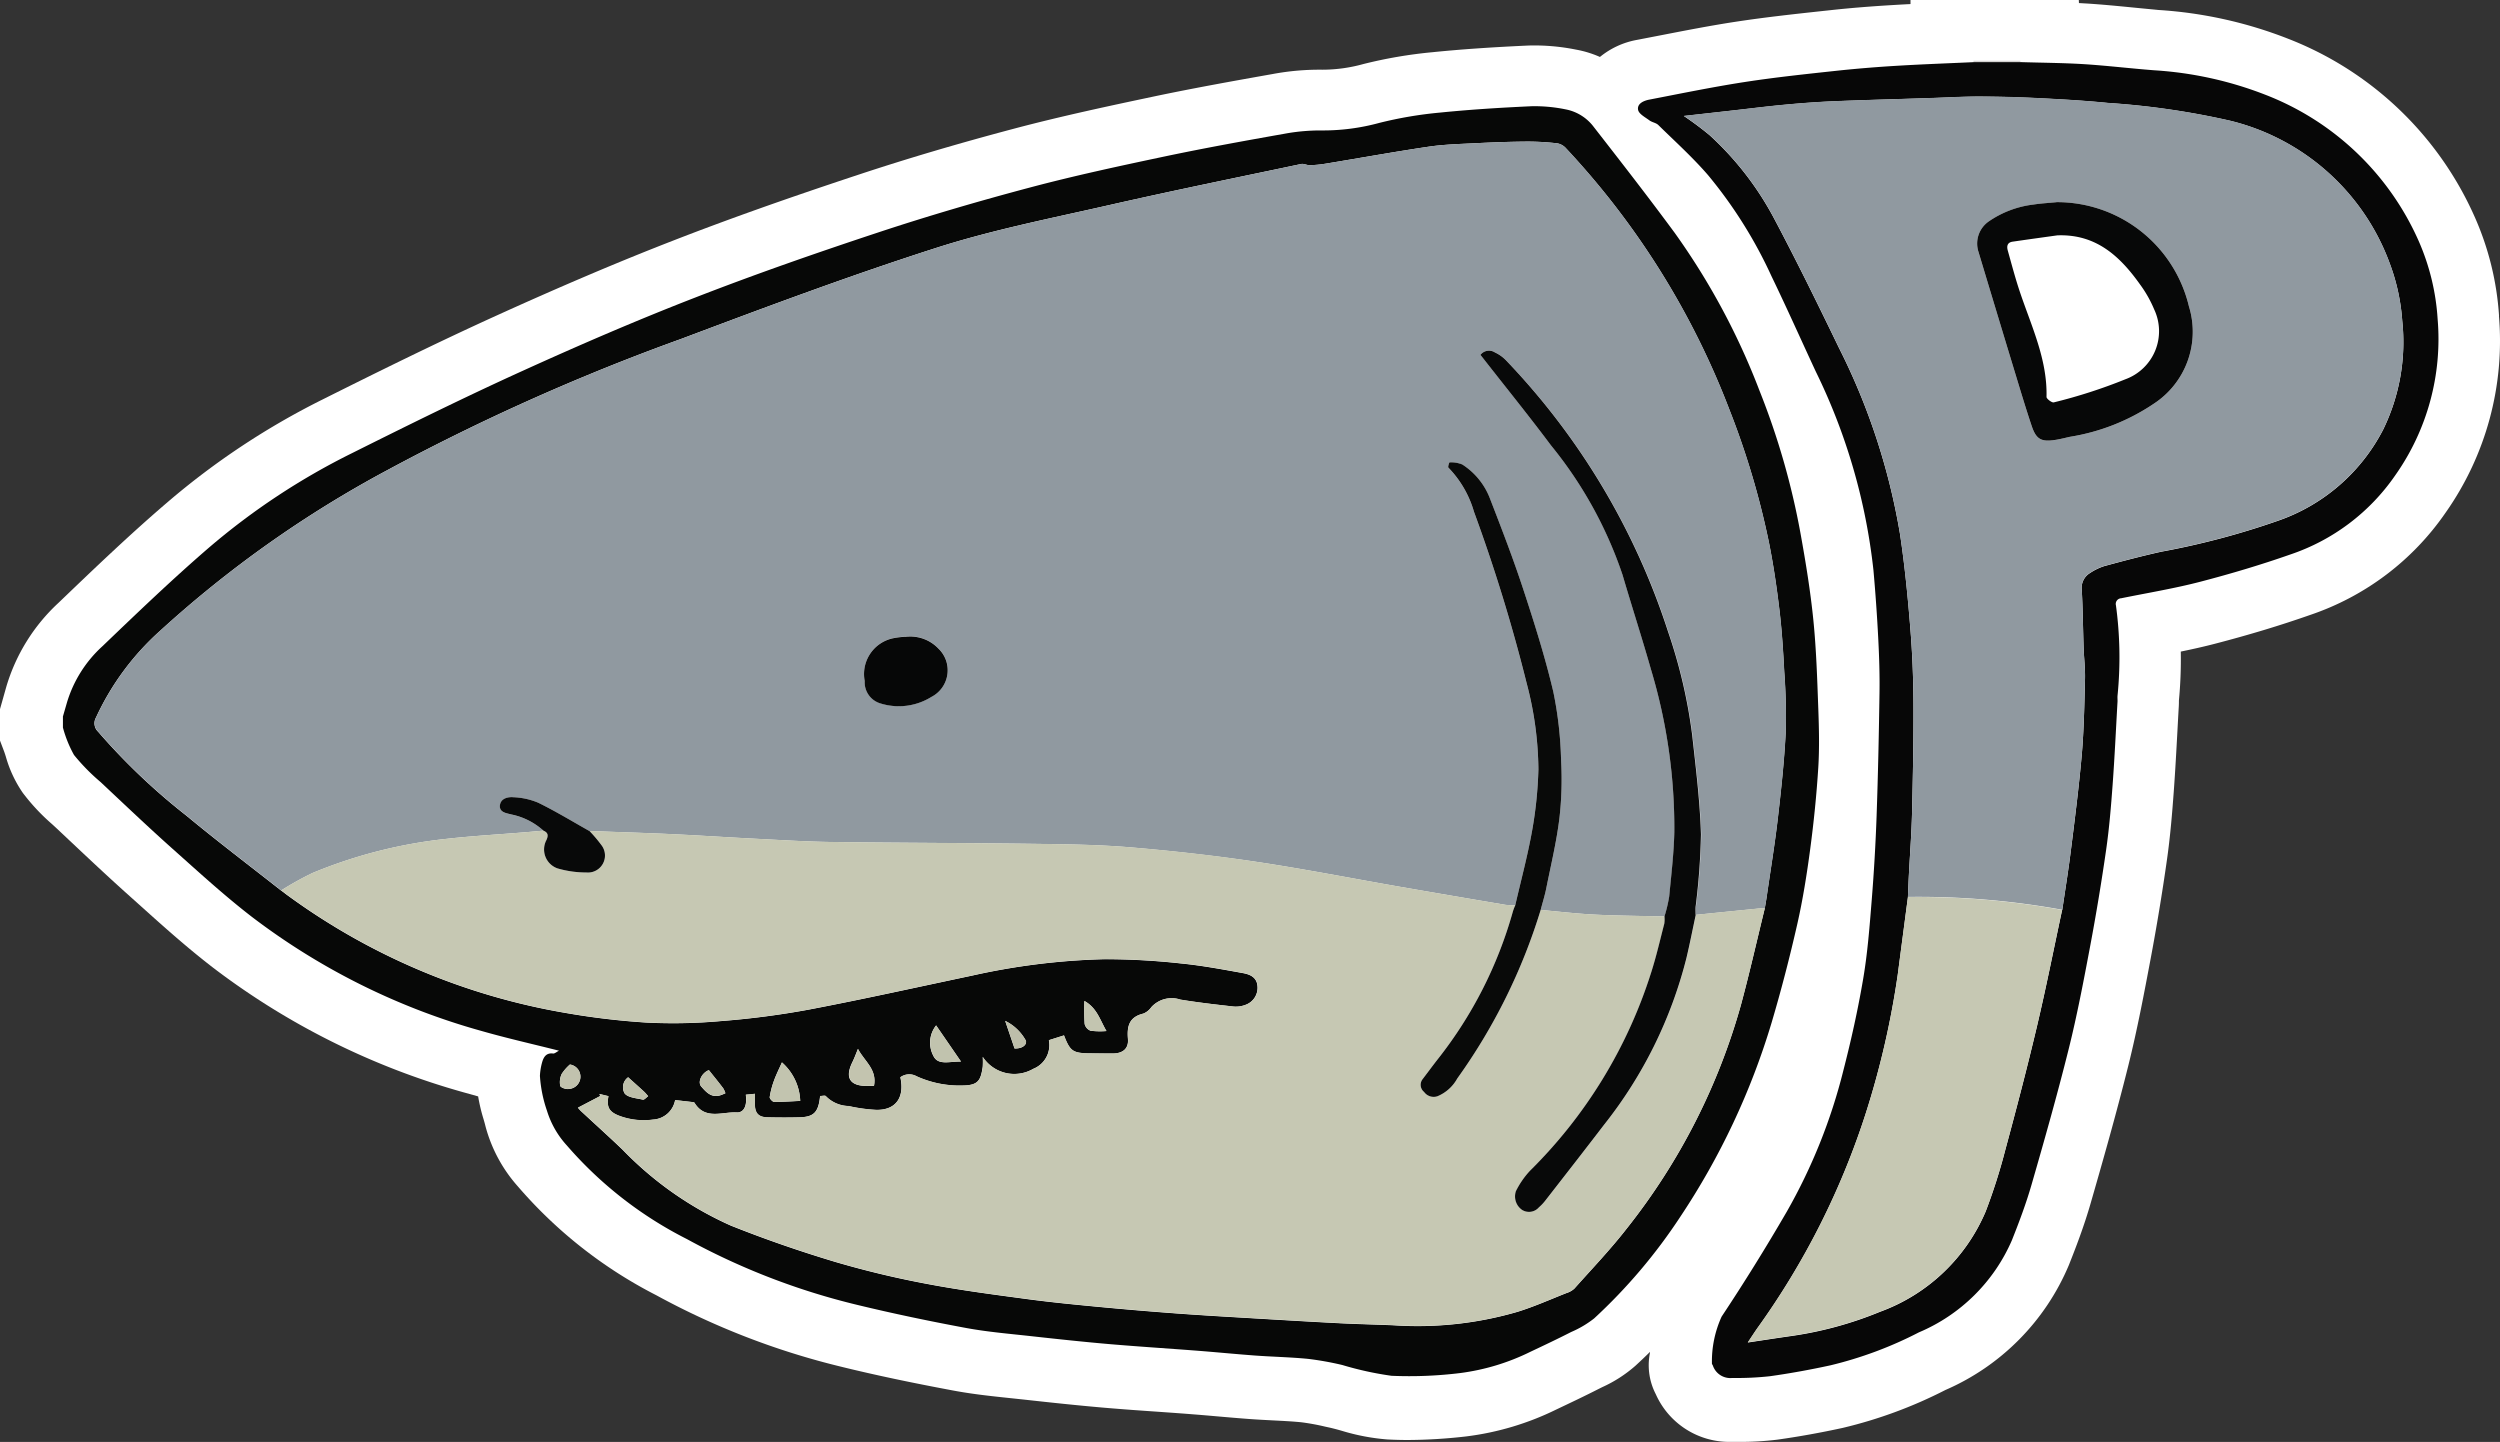 <svg xmlns="http://www.w3.org/2000/svg" xmlns:xlink="http://www.w3.org/1999/xlink" width="122.16" height="70.458" viewBox="0 0 122.16 70.458"><rect x="0" y="0" width="122.16" height="70.458" fill="#333333" stroke="none"/><defs><clipPath id="a"><rect width="122.16" height="70.458" fill="none"/></clipPath></defs><g clip-path="url(#a)"><path d="M122.113,15.431h0a14.128,14.128,0,0,0-1.194-4.842,16.515,16.515,0,0,0-9.126-8.7,20.924,20.924,0,0,0-6.316-1.4C105.01.443,104.542.4,104.047.35c-.667-.065-1.356-.131-2.061-.176l-.4-.023L101.579,0H93.355V.2q-.425.021-.85.047c-1.128.067-2.117.148-3.025.247L89.052.54c-1.4.152-2.847.309-4.294.532-1.22.188-2.422.423-3.585.649q-.6.116-1.194.231a3.965,3.965,0,0,0-1.8.832,5.09,5.09,0,0,0-1.165-.358,10.314,10.314,0,0,0-2.33-.2c-1.8.082-3.294.185-4.688.326a22.429,22.429,0,0,0-3.391.582,7.463,7.463,0,0,1-2,.273,12.45,12.45,0,0,0-2.411.21c-1.8.32-3.844.683-5.855,1.108-1.984.42-4.454.943-6.814,1.57-2.726.724-5.2,1.456-7.563,2.238-3.543,1.172-6.438,2.2-9.111,3.241-2.615,1.016-5.432,2.213-8.614,3.658-2.971,1.35-5.914,2.809-8.438,4.071a36.914,36.914,0,0,0-7.6,5.026C6.361,26.1,4.619,27.77,2.935,29.384l-.087.083A9.094,9.094,0,0,0,.312,33.545L0,34.65V36.19l.2.528c.021.054.053.156.085.255a5.963,5.963,0,0,0,.828,1.769,10,10,0,0,0,1.433,1.532c.083.077.167.153.249.23l.557.525c.969.912,1.97,1.855,2.994,2.769l.558.5c1.112,1,2.262,2.029,3.508,2.988a36.337,36.337,0,0,0,12.238,6.09q.357.1.714.2a8.573,8.573,0,0,0,.264,1.112c.035.12.071.245.087.317A7.187,7.187,0,0,0,25.3,57.968a22.333,22.333,0,0,0,6.764,5.321,37.025,37.025,0,0,0,9.058,3.5c1.626.4,3.415.778,5.468,1.161.953.178,1.874.274,2.766.368l.687.073c1.237.137,2.565.28,3.893.395.9.077,1.8.141,2.666.2.546.039,1.092.077,1.637.12.418.032.836.069,1.253.105.518.045,1.053.092,1.592.131.381.028.751.046,1.11.065.489.025.95.048,1.386.091a11.228,11.228,0,0,1,1.181.216l.148.032c.191.041.417.1.655.169a10.415,10.415,0,0,0,2.224.423c.329.018.665.027,1.011.027a25.664,25.664,0,0,0,2.849-.175,13.814,13.814,0,0,0,4.393-1.312c.7-.332,1.392-.659,2.077-1.009l.177-.088a6.532,6.532,0,0,0,1.618-1.043q.36-.33.711-.677c0,.042-.007.076-.01.095a3.075,3.075,0,0,0,.292,1.966,3.933,3.933,0,0,0,3.675,2.335h.067l.285,0a14.638,14.638,0,0,0,1.931-.111c1.032-.145,2.1-.337,3.181-.573a22.245,22.245,0,0,0,5.017-1.852,11.513,11.513,0,0,0,6.032-6.105c.345-.866.741-1.9,1.058-3,.585-2.029,1.259-4.39,1.843-6.733.444-1.783.785-3.594,1.086-5.193s.571-3.228.8-4.844c.17-1.18.264-2.367.339-3.388.073-1,.127-2,.179-2.964.021-.392.042-.784.065-1.179.006-.106.007-.2.006-.275a21.5,21.5,0,0,0,.092-2.4c.551-.113,1.11-.237,1.674-.384,1.671-.435,3.191-.895,4.647-1.406a13.138,13.138,0,0,0,6.62-5,14.572,14.572,0,0,0,2.606-9.611M74.006,44.312h0" transform="translate(0 -0.001)" fill="#fff"/><path d="M18.715,61.324q.1-.346.2-.691a6.079,6.079,0,0,1,1.714-2.715c1.712-1.64,3.425-3.285,5.22-4.832a33.769,33.769,0,0,1,6.978-4.609c2.76-1.379,5.528-2.747,8.336-4.022,2.788-1.267,5.6-2.483,8.458-3.592,2.955-1.149,5.954-2.192,8.964-3.188,2.438-.806,4.907-1.527,7.389-2.186,2.2-.585,4.433-1.062,6.663-1.534,1.91-.4,3.834-.748,5.757-1.089a9.65,9.65,0,0,1,1.83-.163,10.444,10.444,0,0,0,2.816-.37,19.54,19.54,0,0,1,2.933-.5c1.5-.152,3.011-.245,4.52-.314a7.559,7.559,0,0,1,1.655.156,2.244,2.244,0,0,1,1.366.858c1.333,1.711,2.665,3.423,3.951,5.169a34.155,34.155,0,0,1,4.148,7.72,36.378,36.378,0,0,1,2.005,6.98c.253,1.4.482,2.8.625,4.217.145,1.437.189,2.885.242,4.329.035.96.059,1.925,0,2.883-.084,1.33-.218,2.658-.394,3.979-.164,1.232-.358,2.464-.633,3.675-.366,1.611-.78,3.215-1.25,4.8a35.433,35.433,0,0,1-4.466,9.5,26.647,26.647,0,0,1-4.21,4.967,4.955,4.955,0,0,1-1.121.663c-.657.336-1.325.652-1.992.967a10.9,10.9,0,0,1-3.431,1.04,20.342,20.342,0,0,1-3.355.134,16,16,0,0,1-2.406-.527,14.984,14.984,0,0,0-1.672-.3c-.855-.084-1.716-.1-2.574-.162-.944-.069-1.887-.163-2.831-.236-1.425-.11-2.852-.2-4.276-.321-1.275-.11-2.548-.246-3.82-.387-1.079-.12-2.165-.209-3.229-.407-1.776-.331-3.548-.7-5.3-1.125A33.842,33.842,0,0,1,49.2,86.875,19.244,19.244,0,0,1,43.334,82.3a4.445,4.445,0,0,1-.972-1.7,6.428,6.428,0,0,1-.343-1.7,2.93,2.93,0,0,1,.113-.681c.073-.246.2-.452.53-.411.076.01.164-.075.29-.138-1.31-.331-2.559-.612-3.787-.964a33.168,33.168,0,0,1-11.22-5.575c-1.355-1.044-2.619-2.207-3.9-3.347-1.185-1.058-2.336-2.153-3.494-3.241a9.843,9.843,0,0,1-1.3-1.325,5.83,5.83,0,0,1-.54-1.337v-.552m10.662,8.514c.115.087.227.176.344.26a32.184,32.184,0,0,0,13.561,5.725,36.169,36.169,0,0,0,3.933.469,26.007,26.007,0,0,0,3.616-.069,41.239,41.239,0,0,0,4.281-.555c2.686-.511,5.357-1.107,8.033-1.672a33.27,33.27,0,0,1,6.466-.8,34.058,34.058,0,0,1,3.715.206c1.019.1,2.031.289,3.04.472.329.06.673.188.716.617a.886.886,0,0,1-.569.931,1.334,1.334,0,0,1-.577.091c-.877-.1-1.755-.2-2.624-.342a1.34,1.34,0,0,0-1.415.369.878.878,0,0,1-.393.316c-.688.165-.805.611-.75,1.24.041.473-.258.708-.736.708-.369,0-.737,0-1.106-.006-.852-.007-.983-.1-1.284-.878l-.738.234a1.246,1.246,0,0,1-.763,1.4,1.842,1.842,0,0,1-2.469-.583,3.981,3.981,0,0,1,0,.489c-.1.639-.205.9-.963.909a5.058,5.058,0,0,1-2.271-.452.731.731,0,0,0-.791.048c.22,1-.235,1.62-1.191,1.594a7.981,7.981,0,0,1-1.338-.187,1.606,1.606,0,0,1-1.114-.483c-.035-.046-.185-.006-.279-.006-.075.777-.3,1.018-.975,1.039-.539.016-1.079.014-1.619,0-.411-.01-.585-.2-.593-.613,0-.176,0-.352,0-.535l-.443.044c.08.587-.125.885-.444.867-.705-.04-1.543.383-2.066-.474-.011-.018-.046-.026-.071-.029-.291-.036-.582-.07-.873-.1a1.163,1.163,0,0,1-1.076.952,3.406,3.406,0,0,1-1.694-.2c-.459-.188-.586-.415-.489-.944l-.439-.107.037.1-1.089.571c.039.043.093.112.157.171.675.627,1.359,1.243,2.025,1.879a16.935,16.935,0,0,0,5.292,3.71c1.68.672,3.4,1.264,5.132,1.783a45.785,45.785,0,0,0,4.534,1.081c1.595.3,3.209.511,4.819.728,1.166.156,2.339.27,3.511.382q1.925.183,3.853.324c1.261.093,2.525.164,3.787.239,1.38.082,2.76.165,4.14.235.876.045,1.754.062,2.631.1a17.443,17.443,0,0,0,6.037-.66c.81-.252,1.59-.6,2.381-.913a1.028,1.028,0,0,0,.393-.221c.865-.972,1.769-1.914,2.564-2.941a31,31,0,0,0,5.583-10.954c.418-1.552.772-3.121,1.155-4.682.035-.2.074-.406.1-.611.183-1.262.39-2.52.538-3.786.162-1.389.312-2.783.384-4.179a28.989,28.989,0,0,0-.069-2.98c-.052-1.011-.116-2.024-.236-3.028-.132-1.1-.294-2.207-.513-3.3a39.554,39.554,0,0,0-1.931-6.486,39.129,39.129,0,0,0-7.981-12.77.763.763,0,0,0-.418-.244,12.574,12.574,0,0,0-1.484-.087c-.838.006-1.676.037-2.513.079-.767.039-1.54.058-2.3.17-1.686.25-3.364.555-5.046.832a5.876,5.876,0,0,1-.767.074c-.139,0-.288-.087-.416-.06-3.131.66-6.268,1.3-9.388,2.009-2.839.646-5.712,1.21-8.478,2.1-4.186,1.343-8.311,2.887-12.427,4.436a106.8,106.8,0,0,0-14.383,6.426,54.877,54.877,0,0,0-11.071,7.83,12.975,12.975,0,0,0-3.142,4.246.564.564,0,0,0,.1.69,30.834,30.834,0,0,0,4.31,4.1c1.516,1.256,3.087,2.446,4.635,3.664m24.472,8.4c-.144.325-.284.6-.389.895a4.2,4.2,0,0,0-.208.8c-.01.069.136.231.212.231.421.005.843-.026,1.279-.046a2.649,2.649,0,0,0-.893-1.88m3.712-.662c-.1.252-.178.46-.275.657-.368.747-.122,1.152.71,1.154h.348c.164-.814-.478-1.219-.783-1.811m5.035.62-1.215-1.766a1.36,1.36,0,0,0-.137,1.477c.224.491.779.277,1.352.289m-12.32.422c-.332.121-.569.57-.368.8.235.267.484.552.911.433a2.615,2.615,0,0,0,.267-.106,1.084,1.084,0,0,0-.106-.24c-.226-.3-.462-.584-.7-.886m18.349-3.383a10.469,10.469,0,0,0,.014,1.126.472.472,0,0,0,.289.327,3.729,3.729,0,0,0,.775.015c-.321-.548-.461-1.124-1.078-1.469m-25.14,3.106a2.18,2.18,0,0,0-.4.458.946.946,0,0,0-.075.58c.022.087.289.183.418.155a.6.6,0,0,0,.057-1.193m2.845.622a.6.6,0,0,0-.172.786c.161.21.58.234.894.307.068.016.169-.109.255-.169-.064-.072-.124-.15-.194-.216-.237-.219-.479-.433-.783-.707m18.882-1.408c.337.014.6-.146.558-.37a2.283,2.283,0,0,0-1.016-.977l.458,1.347" transform="translate(-15.636 -26.329)" fill="#070807"/><path d="M586.063,18.108c0-.022,0-.044,0-.066h2.291c0,.022,0,.043,0,.065h-2.294" transform="translate(-489.63 -15.073)" fill="#d4d2d1"/><path d="M502.781,18.438h2.294c1.034.032,2.07.037,3.1.1,1.151.073,2.3.213,3.449.3a18,18,0,0,1,5.408,1.191,13.523,13.523,0,0,1,7.5,7.143,11.2,11.2,0,0,1,.929,3.817,11.547,11.547,0,0,1-2.078,7.65,10.155,10.155,0,0,1-5.122,3.859c-1.446.508-2.921.946-4.4,1.332-1.272.331-2.575.544-3.864.807a.277.277,0,0,0-.254.35,18.828,18.828,0,0,1,.078,4.4c-.009.091,0,.184,0,.276-.078,1.364-.141,2.728-.241,4.09-.078,1.062-.165,2.125-.317,3.178q-.34,2.365-.782,4.715c-.316,1.68-.635,3.362-1.048,5.019-.554,2.221-1.179,4.425-1.814,6.625-.266.922-.606,1.826-.961,2.718a8.6,8.6,0,0,1-4.545,4.5,19.122,19.122,0,0,1-4.325,1.611c-.978.213-1.965.393-2.955.532a14.852,14.852,0,0,1-1.839.085.9.9,0,0,1-.948-.608c-.014-.036-.051-.073-.045-.1a5.271,5.271,0,0,1,.473-2.289q1.664-2.509,3.177-5.116a27.2,27.2,0,0,0,2.769-6.9c.383-1.486.717-2.99.973-4.5.216-1.273.313-2.568.417-3.856q.164-2.042.237-4.091c.07-2.015.113-4.031.142-6.047.013-.89-.018-1.782-.064-2.672q-.086-1.653-.233-3.3a29.241,29.241,0,0,0-2.823-9.712c-.72-1.551-1.417-3.113-2.161-4.653a22.2,22.2,0,0,0-3.093-4.927c-.751-.87-1.611-1.646-2.434-2.453-.111-.109-.3-.129-.432-.225-.207-.155-.519-.315-.556-.516-.056-.3.265-.446.546-.5,1.556-.3,3.109-.621,4.674-.862,1.522-.235,3.056-.394,4.588-.56.956-.1,1.916-.177,2.877-.234,1.236-.074,2.474-.118,3.711-.175m4.33,41.43c.138-.946.293-1.889.412-2.837.2-1.577.4-3.155.541-4.738.107-1.233.127-2.475.159-3.714.013-.507-.051-1.015-.068-1.523-.032-.941-.038-1.883-.09-2.823a.843.843,0,0,1,.407-.832,2.707,2.707,0,0,1,.7-.338c.918-.251,1.839-.493,2.767-.7a37.955,37.955,0,0,0,5.673-1.5,9.146,9.146,0,0,0,5.18-4.469,9.752,9.752,0,0,0,.932-5.311,9.959,9.959,0,0,0-.611-2.808,11.113,11.113,0,0,0-7.812-6.975,38.23,38.23,0,0,0-5.962-.867c-1.113-.111-2.231-.176-3.348-.232q-1.471-.074-2.945-.079c-.785,0-1.569.047-2.354.072-1.57.051-3.14.091-4.709.156-.807.033-1.615.093-2.419.169-.9.085-1.8.2-2.705.3l-2.238.251a15.564,15.564,0,0,1,1.258.938,15.053,15.053,0,0,1,3.167,4.1c1.105,2.082,2.142,4.2,3.169,6.323a31.762,31.762,0,0,1,2.97,9.083c.229,1.514.378,3.042.5,4.569.1,1.222.149,2.452.155,3.678.009,1.8-.027,3.593-.07,5.389-.024.99-.1,1.979-.152,2.969-.019.374-.033.749-.049,1.123q-.248,1.905-.5,3.811a41.885,41.885,0,0,1-1.551,6.727,37.764,37.764,0,0,1-5.32,10.546c-.134.194-.263.392-.453.678.735-.112,1.366-.209,2-.3a18.1,18.1,0,0,0,4.458-1.2,8.925,8.925,0,0,0,5.165-4.9,28,28,0,0,0,.959-3.008c.54-2,1.065-4,1.542-6.017.448-1.892.825-3.8,1.233-5.7" transform="translate(-406.349 -15.403)" fill="#070707"/><path d="M37.211,78.627c-1.547-1.219-3.118-2.409-4.634-3.664a30.827,30.827,0,0,1-4.31-4.1.564.564,0,0,1-.1-.69,12.976,12.976,0,0,1,3.142-4.247A54.884,54.884,0,0,1,42.38,58.1a106.8,106.8,0,0,1,14.383-6.426c4.117-1.549,8.241-3.092,12.427-4.436,2.766-.888,5.639-1.452,8.478-2.1,3.12-.71,6.257-1.349,9.388-2.009.129-.027.278.064.416.06a5.847,5.847,0,0,0,.767-.074c1.682-.277,3.36-.582,5.046-.832.758-.112,1.531-.131,2.3-.17.837-.042,1.675-.073,2.513-.079a12.572,12.572,0,0,1,1.484.088.763.763,0,0,1,.418.244,39.129,39.129,0,0,1,7.981,12.77,39.555,39.555,0,0,1,1.931,6.486c.219,1.089.382,2.193.513,3.3.12,1,.183,2.017.236,3.028a28.987,28.987,0,0,1,.069,2.98c-.072,1.4-.222,2.79-.384,4.179-.148,1.266-.355,2.524-.538,3.786-.03.2-.069.407-.1.61-.13.005-.261,0-.39.017q-1.49.148-2.98.3c0-.131-.015-.263,0-.393a33.088,33.088,0,0,0,.261-3.54c-.048-1.622-.25-3.241-.429-4.857a25.337,25.337,0,0,0-1.178-5.046A34.49,34.49,0,0,0,97.089,52.75a1.808,1.808,0,0,0-.566-.412.528.528,0,0,0-.709.117l.152.194c1.1,1.407,2.223,2.8,3.292,4.227a20.212,20.212,0,0,1,3.5,6.334c.451,1.538.947,3.064,1.385,4.606a26.849,26.849,0,0,1,1.144,7.96c-.023,1.05-.146,2.1-.25,3.145a7.226,7.226,0,0,1-.231.975c-.092,0-.183,0-.275,0-1.058-.027-2.116-.033-3.173-.088-.87-.045-1.737-.149-2.605-.226.092-.352.2-.7.273-1.057.227-1.132.5-2.259.64-3.4a16.723,16.723,0,0,0,.083-2.873,18.526,18.526,0,0,0-.378-3.323c-.4-1.688-.924-3.349-1.465-5-.49-1.491-1.055-2.958-1.622-4.422a3.423,3.423,0,0,0-1.364-1.691,1.432,1.432,0,0,0-.622-.1c-.013,0-.089.222-.054.255a5.136,5.136,0,0,1,1.251,2.157A81.5,81.5,0,0,1,98.067,68.5a16.9,16.9,0,0,1,.575,4.216,20.037,20.037,0,0,1-.312,3.017c-.216,1.218-.542,2.416-.82,3.622a3.791,3.791,0,0,1-.473-.022q-2.552-.431-5.1-.873c-2.382-.415-4.755-.884-7.146-1.24-2.028-.3-4.071-.526-6.115-.7-1.554-.129-3.119-.147-4.68-.168-3.3-.044-6.6-.047-9.9-.09-1.206-.016-2.41-.093-3.615-.154-1.4-.071-2.8-.165-4.2-.231-1.336-.063-2.673-.1-4.01-.153-.832-.466-1.649-.963-2.5-1.382a3.462,3.462,0,0,0-1.213-.267c-.279-.024-.634.065-.658.415-.023.331.322.364.569.43a3.313,3.313,0,0,1,1.556.786c-.3.027-.6.057-.9.081-1.277.105-2.557.178-3.829.32a23.55,23.55,0,0,0-6.559,1.671,15.281,15.281,0,0,0-1.524.848m30.579-12.4a3.783,3.783,0,0,0-.66.07,1.786,1.786,0,0,0-1.407,2.091,1.076,1.076,0,0,0,.779,1.1,3.01,3.01,0,0,0,2.481-.322,1.463,1.463,0,0,0,.343-2.358,1.893,1.893,0,0,0-1.536-.584" transform="translate(-23.47 -35.117)" fill="#9099a0"/><path d="M83.513,249.6a15.231,15.231,0,0,1,1.524-.848,23.561,23.561,0,0,1,6.559-1.671c1.272-.142,2.552-.215,3.829-.32.3-.025.6-.054.9-.081.23.1.254.234.148.466a.979.979,0,0,0,.542,1.381,5.041,5.041,0,0,0,1.412.2.832.832,0,0,0,.729-1.344,6.68,6.68,0,0,0-.581-.685c1.337.05,2.674.09,4.01.152,1.4.066,2.8.16,4.2.231,1.2.061,2.409.138,3.615.154,3.3.044,6.6.046,9.9.09,1.561.021,3.126.038,4.68.168,2.043.17,4.087.394,6.114.7,2.39.357,4.764.825,7.146,1.24q2.55.444,5.1.873a3.734,3.734,0,0,0,.473.022,3.035,3.035,0,0,0-.111.288,20.554,20.554,0,0,1-3.674,7.231c-.25.321-.49.648-.736.971a.446.446,0,0,0,.068.631.576.576,0,0,0,.65.211,1.956,1.956,0,0,0,.972-.871,28.267,28.267,0,0,0,4.074-8.234c.868.078,1.735.181,2.605.226,1.056.055,2.115.061,3.173.088.092,0,.183,0,.275,0a1.507,1.507,0,0,1-.008.351c-.21.809-.394,1.626-.652,2.419a23.618,23.618,0,0,1-5.914,9.663,4.192,4.192,0,0,0-.682.989.8.8,0,0,0,.3.919.639.639,0,0,0,.824-.126,2.211,2.211,0,0,0,.3-.314c.967-1.244,1.937-2.485,2.894-3.736a21.558,21.558,0,0,0,4.012-8.128c.167-.7.305-1.409.456-2.114q1.49-.151,2.98-.3c.13-.013.26-.011.39-.017-.383,1.561-.738,3.13-1.155,4.682a31,31,0,0,1-5.583,10.954c-.8,1.027-1.7,1.969-2.564,2.941a1.03,1.03,0,0,1-.393.221c-.791.312-1.571.661-2.381.913a17.439,17.439,0,0,1-6.037.66c-.877-.04-1.754-.058-2.631-.1-1.381-.071-2.761-.153-4.14-.235-1.263-.075-2.526-.146-3.787-.239q-1.928-.142-3.853-.324c-1.172-.111-2.344-.225-3.511-.382-1.61-.216-3.225-.423-4.819-.727a45.869,45.869,0,0,1-4.534-1.081c-1.734-.519-3.452-1.112-5.132-1.783a16.932,16.932,0,0,1-5.292-3.71c-.666-.635-1.35-1.252-2.025-1.878-.064-.059-.117-.128-.157-.171l1.089-.57-.037-.1.439.107c-.1.529.03.756.489.944a3.406,3.406,0,0,0,1.694.2,1.163,1.163,0,0,0,1.076-.951c.291.034.582.068.873.1.025,0,.06.011.071.029.522.857,1.36.435,2.066.474.319.018.523-.28.444-.867l.443-.044c0,.182,0,.359,0,.535.008.411.182.6.593.613.539.013,1.08.016,1.619,0,.679-.02.9-.262.975-1.039.093,0,.244-.04.279.006a1.606,1.606,0,0,0,1.114.483,8,8,0,0,0,1.338.187c.956.026,1.412-.6,1.191-1.594a.731.731,0,0,1,.791-.048,5.062,5.062,0,0,0,2.271.452c.758-.012.866-.27.963-.909a3.936,3.936,0,0,0,0-.489,1.842,1.842,0,0,0,2.469.583,1.246,1.246,0,0,0,.763-1.4l.738-.234c.3.782.432.871,1.284.878.369,0,.737.006,1.106.006.478,0,.777-.236.736-.709-.055-.629.062-1.075.75-1.24a.874.874,0,0,0,.393-.316,1.34,1.34,0,0,1,1.415-.368c.87.145,1.747.245,2.624.342a1.34,1.34,0,0,0,.577-.091.886.886,0,0,0,.569-.932c-.043-.429-.387-.557-.716-.617-1.009-.183-2.02-.373-3.04-.472a34.142,34.142,0,0,0-3.715-.206,33.259,33.259,0,0,0-6.466.8c-2.676.565-5.346,1.161-8.033,1.672a41.284,41.284,0,0,1-4.281.555,26.012,26.012,0,0,1-3.616.069,36.161,36.161,0,0,1-3.933-.469,32.185,32.185,0,0,1-13.561-5.725c-.117-.084-.23-.173-.344-.26" transform="translate(-69.771 -206.094)" fill="#c6c8b3"/><path d="M229.2,315.491a2.649,2.649,0,0,1,.893,1.88c-.436.02-.858.051-1.279.046-.076,0-.222-.163-.212-.231a4.216,4.216,0,0,1,.208-.8c.105-.291.246-.569.389-.895" transform="translate(-190.989 -263.579)" fill="#c2c4af"/><path d="M252.562,311.466c.3.592.947,1,.783,1.811H253c-.832,0-1.078-.407-.71-1.154.1-.2.17-.4.275-.657" transform="translate(-210.636 -260.216)" fill="#c3c4af"/><path d="M277.75,306.273c-.573-.012-1.128.2-1.352-.289a1.36,1.36,0,0,1,.137-1.477l1.215,1.766" transform="translate(-230.789 -254.402)" fill="#c1c3ae"/><path d="M208.283,317.8c.241.3.477.59.7.886a1.085,1.085,0,0,1,.106.24,2.6,2.6,0,0,1-.267.106c-.426.119-.675-.166-.911-.433-.2-.228.036-.678.368-.8" transform="translate(-173.642 -265.51)" fill="#bdbeaa"/><path d="M322,297.242c.617.344.757.92,1.078,1.469a3.727,3.727,0,0,1-.776-.015.472.472,0,0,1-.289-.327,10.477,10.477,0,0,1-.014-1.126" transform="translate(-269.013 -248.333)" fill="#c3c5b0"/><path d="M166.75,316.119a.6.6,0,0,1-.057,1.193c-.13.028-.4-.069-.418-.155a.947.947,0,0,1,.074-.58,2.185,2.185,0,0,1,.4-.458" transform="translate(-138.9 -264.104)" fill="#c1c2ae"/><path d="M185.266,319.9c.3.274.546.488.783.707.071.065.13.143.194.216-.086.06-.187.185-.255.169-.314-.072-.733-.1-.894-.306a.6.6,0,0,1,.172-.786" transform="translate(-154.571 -267.261)" fill="#bdbfaa"/><path d="M298.972,304.5l-.458-1.347a2.282,2.282,0,0,1,1.016.977c.04.224-.221.384-.558.37" transform="translate(-249.396 -253.271)" fill="#bdbeaa"/><path d="M510.976,67.751c.016-.375.029-.749.049-1.123.051-.99.128-1.979.152-2.969.043-1.8.079-3.593.07-5.389-.006-1.227-.054-2.456-.155-3.678-.126-1.527-.275-3.055-.5-4.569a31.762,31.762,0,0,0-2.97-9.083c-1.027-2.122-2.064-4.241-3.169-6.323a15.05,15.05,0,0,0-3.167-4.1,15.662,15.662,0,0,0-1.258-.938l2.238-.251c.9-.1,1.8-.219,2.705-.3.8-.076,1.612-.136,2.42-.169,1.569-.064,3.139-.1,4.709-.156.785-.026,1.569-.075,2.354-.072q1.473,0,2.945.079c1.117.056,2.235.121,3.348.232a38.255,38.255,0,0,1,5.963.867,11.113,11.113,0,0,1,7.812,6.975,9.96,9.96,0,0,1,.611,2.808A9.752,9.752,0,0,1,534.2,44.9a9.146,9.146,0,0,1-5.18,4.469,37.96,37.96,0,0,1-5.673,1.5c-.928.211-1.849.453-2.767.7a2.716,2.716,0,0,0-.7.338.843.843,0,0,0-.407.831c.051.94.058,1.882.09,2.823.017.508.081,1.016.068,1.523-.032,1.239-.052,2.48-.159,3.714-.137,1.583-.345,3.161-.541,4.738-.118.948-.273,1.892-.411,2.837a39.317,39.317,0,0,0-7.535-.63M518.235,33.8c-.376.037-.754.056-1.126.115a4.865,4.865,0,0,0-2.211.844,1.315,1.315,0,0,0-.479,1.449q.921,3.052,1.845,6.1c.247.813.492,1.627.763,2.432.216.64.462.776,1.131.678.246-.036.487-.1.73-.155a10.232,10.232,0,0,0,4.094-1.612,4.2,4.2,0,0,0,1.726-4.764,6.628,6.628,0,0,0-6.472-5.091" transform="translate(-417.748 -23.917)" fill="#9099a0"/><path d="M526.883,266.288a39.322,39.322,0,0,1,7.535.63c-.408,1.9-.785,3.81-1.233,5.7-.477,2.015-1,4.019-1.542,6.017a27.983,27.983,0,0,1-.959,3.008,8.926,8.926,0,0,1-5.165,4.9,18.105,18.105,0,0,1-4.458,1.2c-.631.094-1.263.192-2,.3.191-.286.319-.484.453-.678a37.762,37.762,0,0,0,5.32-10.546,41.9,41.9,0,0,0,1.55-6.727q.247-1.906.5-3.811" transform="translate(-433.655 -222.454)" fill="#c6c8b3"/><path d="M450.188,131.718c-.151.705-.289,1.413-.456,2.114a21.562,21.562,0,0,1-4.012,8.128c-.957,1.251-1.927,2.493-2.894,3.736a2.2,2.2,0,0,1-.3.314.639.639,0,0,1-.824.126.8.8,0,0,1-.3-.919,4.192,4.192,0,0,1,.682-.989A23.616,23.616,0,0,0,448,134.566c.257-.794.442-1.611.652-2.419a1.516,1.516,0,0,0,.008-.351,7.229,7.229,0,0,0,.231-.975c.1-1.047.227-2.1.25-3.145a26.849,26.849,0,0,0-1.144-7.96c-.438-1.542-.934-3.067-1.385-4.606a20.213,20.213,0,0,0-3.5-6.334c-1.069-1.43-2.193-2.819-3.292-4.226l-.152-.194a.529.529,0,0,1,.709-.117,1.81,1.81,0,0,1,.566.412,34.491,34.491,0,0,1,7.892,13.233,25.337,25.337,0,0,1,1.178,5.047c.179,1.616.381,3.235.429,4.857a33.1,33.1,0,0,1-.261,3.54c-.01.13,0,.262,0,.393" transform="translate(-367.327 -87.016)" fill="#080909"/><path d="M427.747,159.187a28.269,28.269,0,0,1-4.074,8.234,1.957,1.957,0,0,1-.972.871.576.576,0,0,1-.65-.211.447.447,0,0,1-.068-.631c.246-.323.487-.651.737-.971a20.559,20.559,0,0,0,3.674-7.231,3.017,3.017,0,0,1,.111-.288c.278-1.207.6-2.4.82-3.622a20.019,20.019,0,0,0,.312-3.017,16.9,16.9,0,0,0-.575-4.216,81.51,81.51,0,0,0-2.573-8.374,5.133,5.133,0,0,0-1.251-2.157c-.035-.032.041-.256.054-.255a1.434,1.434,0,0,1,.622.1,3.425,3.425,0,0,1,1.365,1.691c.567,1.464,1.133,2.931,1.622,4.422.542,1.65,1.066,3.311,1.465,5a18.539,18.539,0,0,1,.378,3.323,16.722,16.722,0,0,1-.083,2.873c-.141,1.143-.413,2.27-.64,3.4-.071.356-.181.7-.273,1.057" transform="translate(-352.464 -114.724)" fill="#090a09"/><path d="M258.849,189.033a1.893,1.893,0,0,1,1.536.584,1.463,1.463,0,0,1-.343,2.358,3.01,3.01,0,0,1-2.481.322,1.076,1.076,0,0,1-.779-1.1,1.786,1.786,0,0,1,1.407-2.091,3.782,3.782,0,0,1,.66-.07" transform="translate(-214.529 -157.922)" fill="#060707"/><path d="M152.822,238.4a6.7,6.7,0,0,1,.581.685.832.832,0,0,1-.729,1.344,5.035,5.035,0,0,1-1.412-.2.979.979,0,0,1-.543-1.381c.106-.232.083-.367-.148-.466a3.314,3.314,0,0,0-1.555-.786c-.248-.065-.592-.1-.569-.429.024-.35.379-.439.658-.415a3.467,3.467,0,0,1,1.213.267c.855.419,1.672.917,2.5,1.382" transform="translate(-124.02 -197.796)" fill="#080909"/><path d="M591.033,60.035a6.628,6.628,0,0,1,6.472,5.091,4.2,4.2,0,0,1-1.725,4.764,10.231,10.231,0,0,1-4.094,1.612c-.243.055-.485.118-.73.154-.669.1-.915-.038-1.131-.678-.271-.805-.516-1.619-.763-2.432q-.927-3.051-1.845-6.1a1.315,1.315,0,0,1,.479-1.449,4.866,4.866,0,0,1,2.211-.844c.372-.058.751-.078,1.126-.115m.018,1.623c-.72.1-1.441.2-2.161.305-.26.038-.294.224-.237.428.19.679.37,1.363.594,2.031.563,1.677,1.347,3.3,1.3,5.13,0,.09.266.291.356.264A25.367,25.367,0,0,0,594.4,68.69a2.5,2.5,0,0,0,1.408-3.414,5.88,5.88,0,0,0-.689-1.217c-.991-1.395-2.171-2.484-4.068-2.4" transform="translate(-490.546 -50.157)" fill="#070808"/></g></svg>